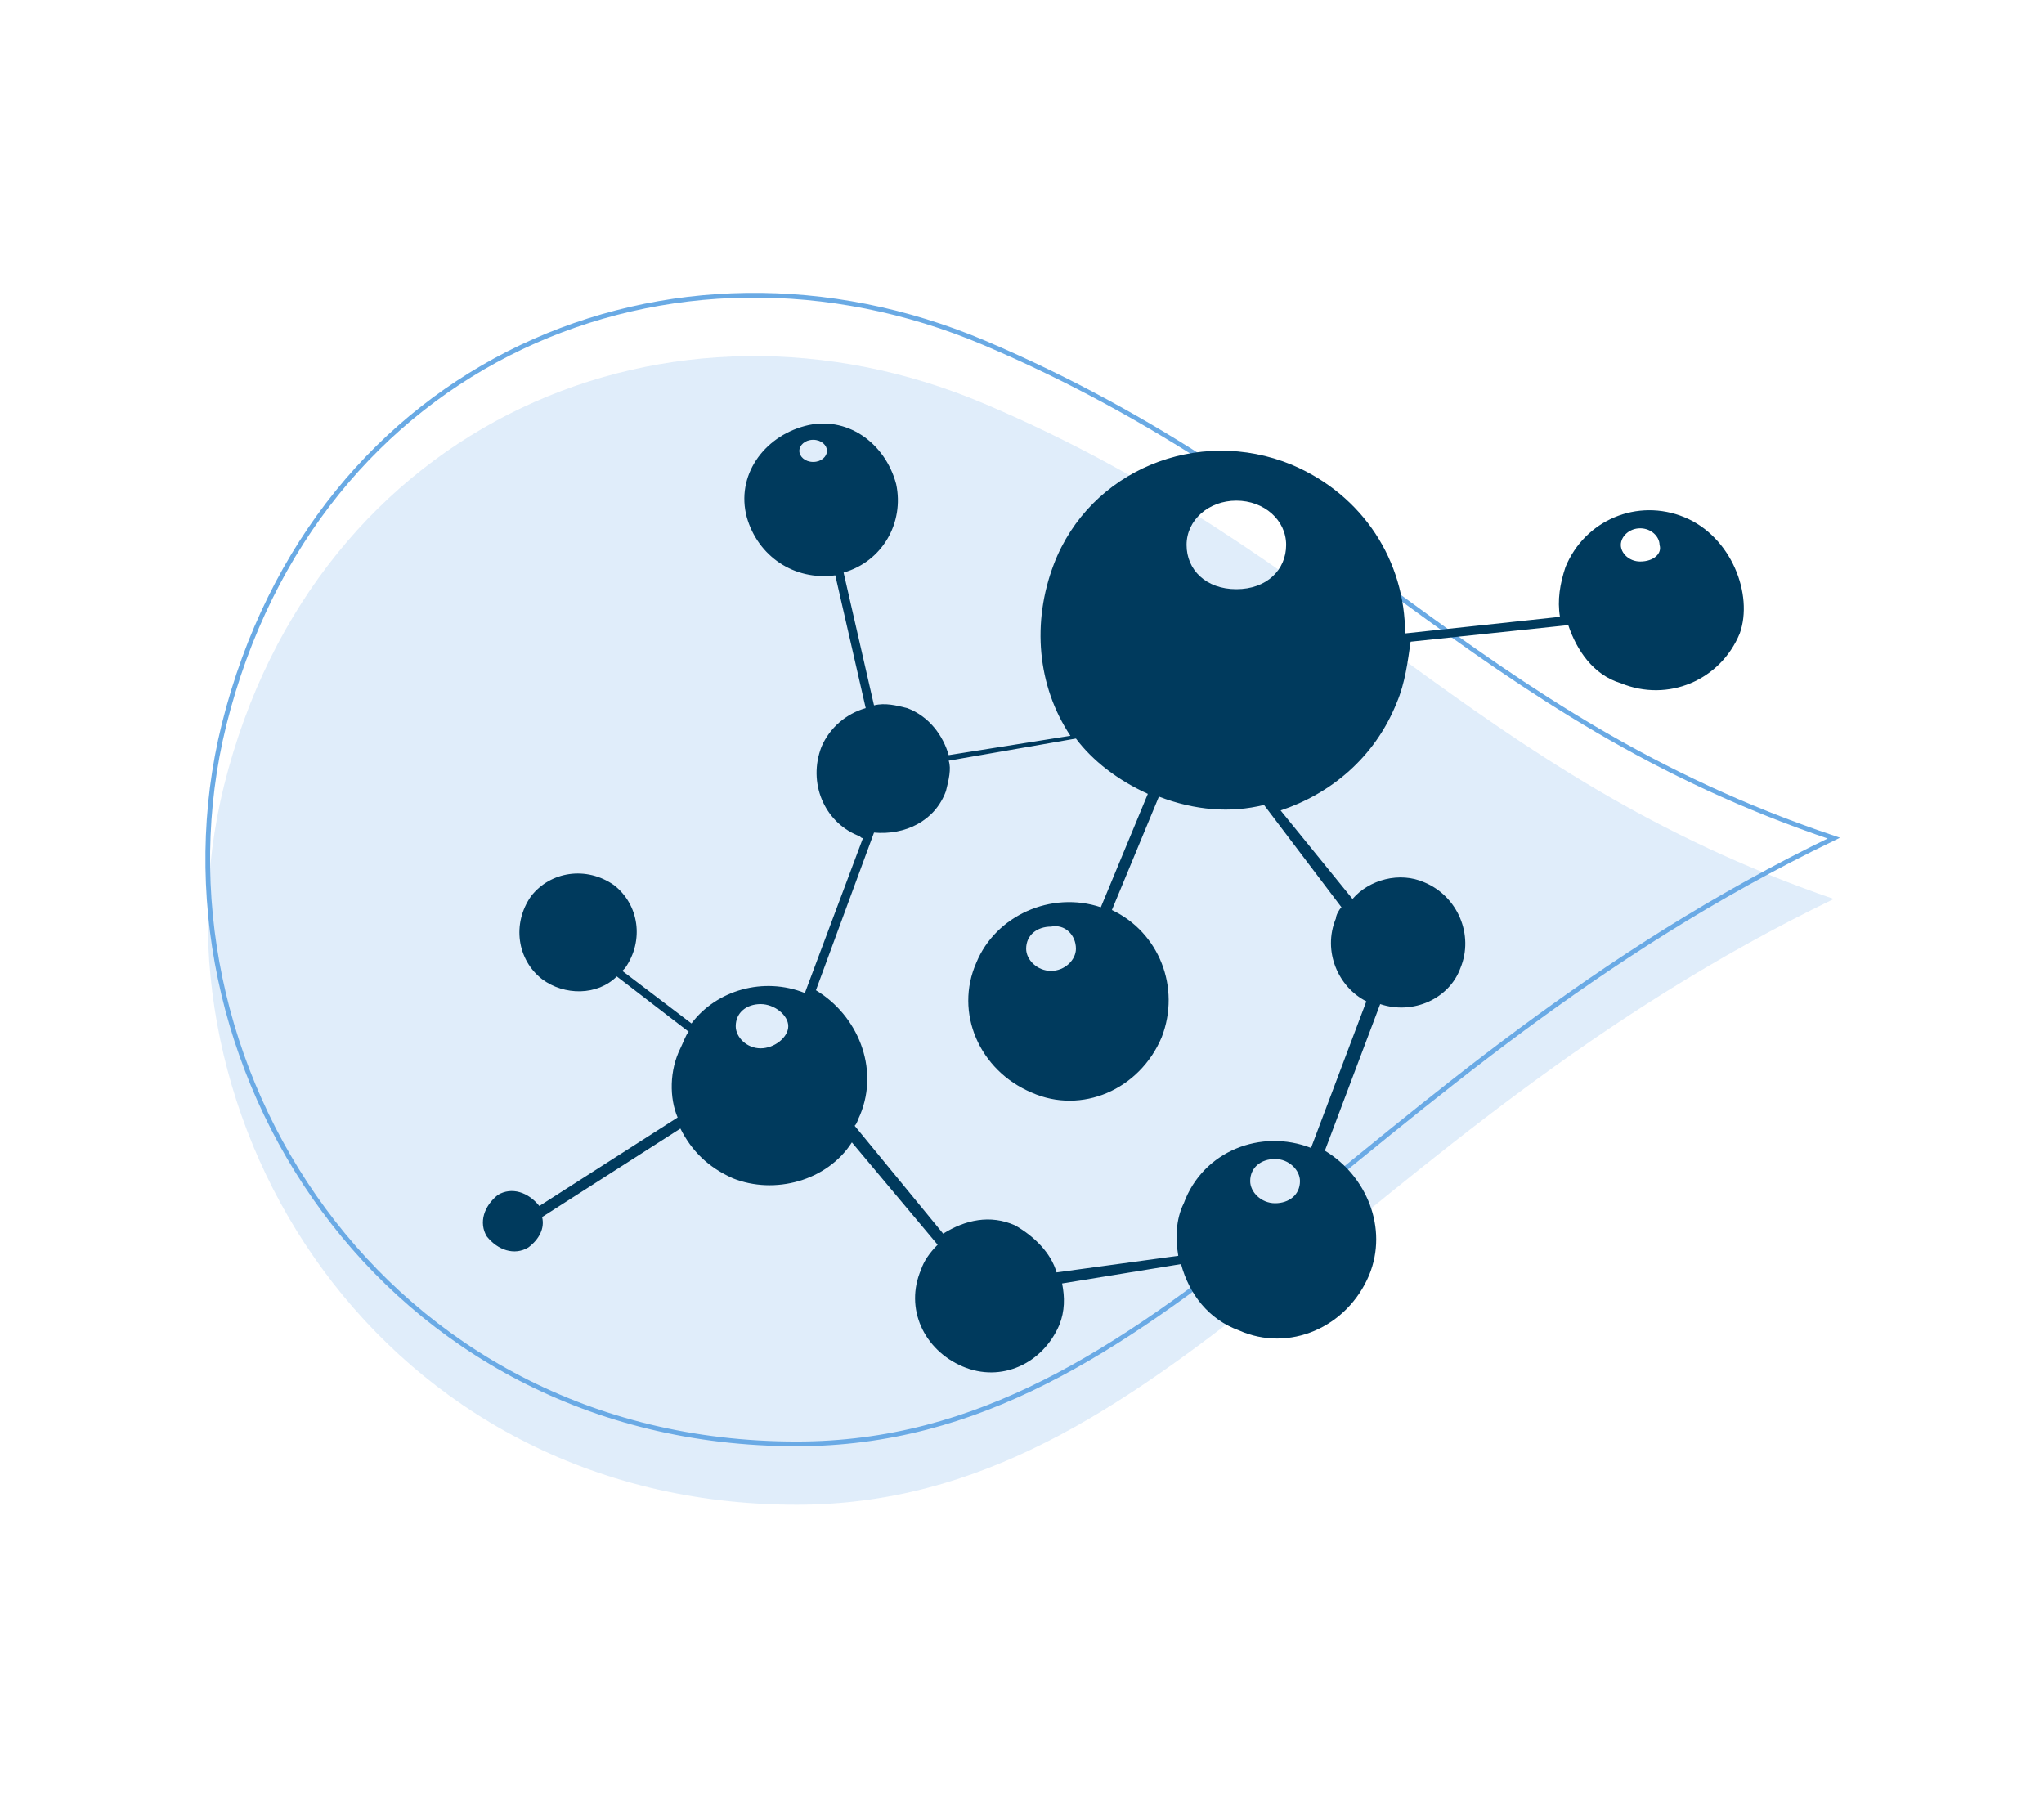 <svg xmlns="http://www.w3.org/2000/svg" xmlns:xlink="http://www.w3.org/1999/xlink" id="Layer_1" x="0px" y="0px" viewBox="0 0 73.9 65" style="enable-background:new 0 0 73.9 65;" xml:space="preserve"> <style type="text/css"> .st0{fill:none;stroke:#6AAAE4;stroke-width:0.17;stroke-miterlimit:10;} .st1{opacity:0.21;fill:#6AAAE4;enable-background:new ;} .st2{fill:#003A5D;} .st3{fill:none;stroke:#003A5D;stroke-width:1.075;stroke-miterlimit:10;} .st4{fill:#D10134;} </style> <g> <path class="st0" d="M35.6,12.4C24.3,7.6,11.4,13,8.1,26.2c-3,12.1,5.7,26,20.7,26c13.2,0,20.1-13.5,37.5-21.9 C53.2,25.9,48.3,17.8,35.6,12.4"></path> <path class="st1" d="M35.6,14.6C24.3,9.8,11.4,15.2,8.1,28.4c-3,12.1,5.7,26,20.7,26c13.2,0,20.1-13.5,37.5-21.9 C53.2,28,48.3,20,35.6,14.6"></path> </g> <path class="st2" d="M60.9,18.7c-1.7-0.7-3.6,0.1-4.3,1.8c-0.2,0.6-0.3,1.2-0.2,1.8l-5.6,0.6c0-2.6-1.5-5-4.1-6.1 c-3.4-1.4-7.3,0.2-8.6,3.6c-0.8,2.1-0.6,4.4,0.6,6.2l-4.4,0.7c-0.2-0.7-0.7-1.4-1.5-1.7c-0.4-0.1-0.8-0.2-1.2-0.1l-1.1-4.8 c1.4-0.4,2.2-1.8,1.9-3.2c-0.4-1.5-1.8-2.5-3.3-2.1s-2.5,1.8-2.1,3.3c0.4,1.4,1.7,2.3,3.2,2.1l1.1,4.8c-0.7,0.2-1.3,0.7-1.6,1.4 c-0.5,1.3,0.1,2.7,1.3,3.2c0.1,0,0.1,0.1,0.2,0.1l-2.1,5.6c-1.5-0.6-3.2-0.1-4.1,1.1l-2.5-1.9l0.1-0.1c0.7-1,0.5-2.3-0.4-3 c-1-0.7-2.3-0.5-3,0.4c-0.7,1-0.5,2.3,0.4,3c0.8,0.6,2,0.6,2.7-0.1l2.6,2c-0.1,0.1-0.2,0.4-0.3,0.6c-0.4,0.8-0.4,1.8-0.1,2.5l-5,3.2 l0,0c-0.4-0.5-1-0.7-1.5-0.4c-0.5,0.4-0.7,1-0.4,1.5c0.4,0.5,1,0.7,1.5,0.4c0.4-0.3,0.6-0.7,0.5-1.1l5-3.2c0.4,0.8,1,1.4,1.9,1.8 c1.5,0.6,3.4,0.1,4.3-1.3l3.1,3.7c-0.3,0.3-0.5,0.6-0.6,0.9c-0.6,1.4,0.1,2.9,1.5,3.5c1.4,0.6,2.9-0.1,3.5-1.5 c0.2-0.5,0.2-1,0.1-1.5l4.3-0.7c0.3,1.1,1,2,2.1,2.4c1.8,0.8,3.9-0.1,4.7-2c0.7-1.7-0.1-3.6-1.6-4.5l2-5.3c1.2,0.4,2.5-0.2,2.9-1.3 c0.5-1.2-0.1-2.6-1.3-3.1c-0.9-0.4-2-0.1-2.6,0.6l-2.6-3.2c1.8-0.6,3.4-1.9,4.2-3.9c0.3-0.7,0.4-1.5,0.5-2.2l5.7-0.6 c0.3,0.9,0.9,1.8,1.9,2.1c1.7,0.7,3.6-0.1,4.3-1.8C63.4,21.5,62.6,19.4,60.9,18.7z M29.4,16.7c-0.3,0-0.5-0.2-0.5-0.4 c0-0.2,0.2-0.4,0.5-0.4c0.3,0,0.5,0.2,0.5,0.4C29.9,16.5,29.7,16.7,29.4,16.7z M27.5,37.9c-0.5,0-0.9-0.4-0.9-0.8 c0-0.5,0.4-0.8,0.9-0.8c0.5,0,1,0.4,1,0.8C28.5,37.5,28,37.9,27.5,37.9z M46.1,43.5c-0.5,0-0.9-0.4-0.9-0.8c0-0.5,0.4-0.8,0.9-0.8 c0.5,0,0.9,0.4,0.9,0.8C47,43.2,46.6,43.5,46.1,43.5z M48.5,32.8c-0.1,0.1-0.2,0.3-0.2,0.4c-0.5,1.2,0.1,2.5,1.1,3l-2,5.3 c-1.8-0.7-3.9,0.1-4.6,2c-0.3,0.6-0.3,1.3-0.2,1.9L38.2,46c-0.2-0.7-0.8-1.3-1.5-1.7c-0.9-0.4-1.8-0.2-2.6,0.3l-3.2-3.9 c0.1-0.1,0.1-0.2,0.2-0.4c0.7-1.7-0.1-3.6-1.6-4.5l2.1-5.7c1.1,0.1,2.2-0.4,2.6-1.5c0.1-0.4,0.2-0.8,0.1-1.1l4.6-0.8 c0.6,0.8,1.5,1.5,2.6,2l-1.7,4.1c-1.8-0.6-3.8,0.3-4.5,2c-0.8,1.8,0.1,3.9,2,4.7c1.8,0.8,3.9-0.1,4.7-2c0.7-1.8-0.1-3.8-1.8-4.6 l1.7-4.1c1.3,0.5,2.6,0.6,3.8,0.3L48.5,32.8z M38.9,34.3c0,0.4-0.4,0.8-0.9,0.8c-0.5,0-0.9-0.4-0.9-0.8c0-0.5,0.4-0.8,0.9-0.8 C38.5,33.4,38.9,33.8,38.9,34.3z M44.7,21.3c-1.1,0-1.8-0.7-1.8-1.6c0-0.9,0.8-1.6,1.8-1.6c1,0,1.8,0.7,1.8,1.6 C46.5,20.6,45.8,21.3,44.7,21.3z M59.3,20.3c-0.4,0-0.7-0.3-0.7-0.6c0-0.3,0.3-0.6,0.7-0.6c0.4,0,0.7,0.3,0.7,0.6 C60.1,20,59.8,20.3,59.3,20.3z"></path> </svg>